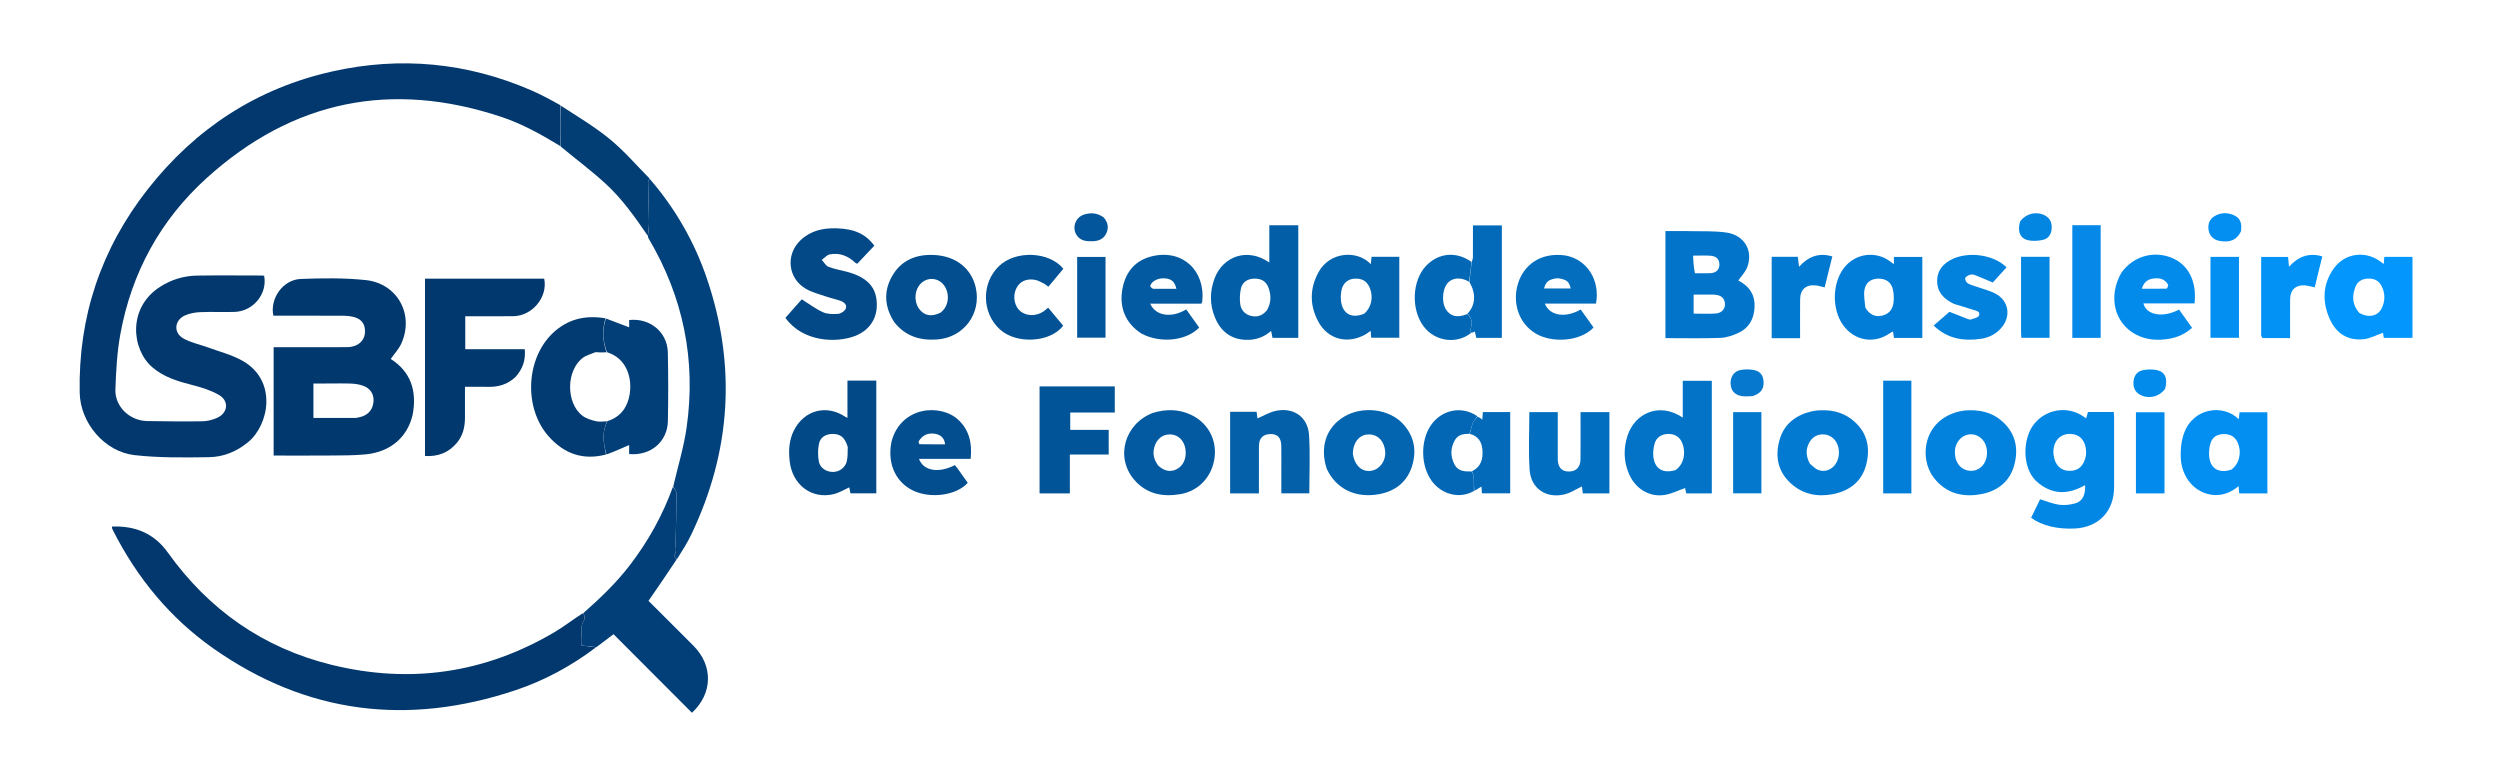 <svg width="2261" height="701" viewBox="0 0 2261 701" fill="none" xmlns="http://www.w3.org/2000/svg">
<path d="M506.934 132.203C489.907 121.874 472.552 112.091 453.596 105.774C354.124 72.621 264.796 90.649 187.032 160.922C145.037 198.871 118.917 246.652 108.791 302.496C105.838 318.781 104.97 335.54 104.363 352.126C103.793 367.697 117.232 380.523 133.046 380.79C149.705 381.072 166.373 381.274 183.029 381.009C187.532 380.937 192.322 379.736 196.43 377.853C206.293 373.332 207.359 362.578 197.954 357.144C190.639 352.918 182.164 350.325 173.897 348.211C160.89 344.885 148.267 341.166 137.81 332.204C118.88 315.98 115.146 278.172 145.025 259.232C155.111 252.839 166.222 249.444 178.06 249.251C197.721 248.93 217.391 249.162 237.057 249.175C237.687 249.175 238.318 249.325 238.885 249.397C242.054 265.7 229.078 281.582 212.043 282.103C201.72 282.419 191.366 281.86 181.052 282.308C176.341 282.512 171.329 283.409 167.092 285.371C157.718 289.71 156.756 300.862 165.684 306.009C172.295 309.821 180.216 311.332 187.501 314.012C198.051 317.893 209.228 320.688 218.951 326.084C251.143 343.952 243.481 384.197 224.336 399.927C214.03 408.396 202.052 413.3 189.078 413.48C166.638 413.792 144.003 414.133 121.768 411.632C94.574 408.574 72.626 382.573 72.076 355.187C70.699 286.578 91.366 225.014 133.651 171.128C176.745 116.213 232.294 79.86 300.669 64.572C362.252 50.801 422.354 56.546 480.392 81.649C489.3 85.502 497.868 90.144 506.798 95.165C506.981 108.008 506.958 120.106 506.934 132.203Z" fill="#02386E"/>
<path d="M539.05 585.4C516.768 602.295 492.405 615.503 465.945 624.327C368.963 656.672 277.595 645.802 193.315 586.713C153.87 559.059 124.026 522.729 102.234 479.789C101.86 479.051 101.516 478.293 101.24 477.515C101.144 477.245 101.296 476.887 101.377 476.228C122.238 475.382 139.415 482.387 151.779 499.691C188.857 551.585 238.156 586.11 300.033 601.302C370.917 618.704 438.403 608.939 501.489 571.725C510.452 566.438 518.682 559.91 527.639 554.243C528.188 556.602 529.266 559.284 528.36 560.643C523.394 568.09 527.335 575.94 525.845 583.783C530.826 584.393 534.938 584.897 539.05 585.4Z" fill="#02386E"/>
<path d="M373.203 375.06C368.507 395.482 353.047 408.758 330.665 410.935C319.923 411.979 309.052 411.861 298.237 411.959C281.425 412.112 264.61 412 247.478 412C247.478 379.336 247.478 346.946 247.478 313.996C249.312 313.996 251.088 313.996 252.864 313.996C273.195 313.996 293.527 314.046 313.858 313.974C323.277 313.941 329.719 308.492 330.092 300.537C330.425 293.44 327.26 288.69 320.36 286.797C317.202 285.931 313.812 285.59 310.525 285.571C291.027 285.462 271.528 285.518 252.03 285.518C250.397 285.518 248.765 285.518 247.225 285.518C243.92 269.953 255.961 252.893 272.002 252.284C291.598 251.54 311.419 251.234 330.865 253.325C359.699 256.425 374.865 284.828 362.833 310.928C360.595 315.782 356.714 319.879 353.376 324.632C371.532 336.238 377.242 353.518 373.203 375.06ZM322.026 377.959C323.806 377.56 325.637 377.312 327.358 376.736C333.868 374.556 337.544 369.478 337.834 362.467C338.092 356.217 334.844 351.169 328.276 348.831C324.906 347.631 321.184 347.054 317.593 346.918C310.117 346.636 302.622 346.835 295.135 346.836C291.226 346.837 287.316 346.836 283.464 346.836C283.464 357.676 283.464 367.745 283.464 378.001C296.213 378.001 308.665 378.001 322.026 377.959Z" fill="#01386E"/>
<path d="M587.603 161.77C610.68 188.505 628.026 218.642 639.35 252.002C666.114 330.842 661.171 407.971 625.365 483.086C621.658 490.862 617.012 498.191 612.164 505.848C610.861 504.653 609.293 502.606 609.671 502.139C612.352 498.838 610.906 495.207 610.989 491.725C611.346 476.618 611.794 461.511 611.854 446.402C611.862 444.27 609.912 442.131 608.868 439.995C612.985 422.228 618.416 404.649 620.978 386.661C629.653 325.768 617.98 268.645 586.585 215.648C586.331 215.22 586.118 214.768 585.963 213.605C586.361 208.885 586.993 204.883 586.946 200.89C586.801 188.626 586.367 176.365 586.159 164.101C586.145 163.332 587.099 162.547 587.603 161.77Z" fill="#02427C"/>
<path d="M466.074 341.077C458.968 347.705 450.736 350.055 441.543 349.867C434.743 349.727 427.938 349.839 420.516 349.839C420.516 359.29 420.504 368.38 420.52 377.47C420.535 386.024 418.749 393.984 413.044 400.696C405.601 409.455 396.071 413.092 384.357 412.41C384.357 358.932 384.357 305.586 384.357 252.035C420.374 252.035 456.292 252.035 492.181 252.035C495.59 268.662 481.477 285.774 464.17 285.972C451.343 286.119 438.513 286.001 425.684 286.001C424.059 286.001 422.433 286.001 420.78 286.001C420.78 296.119 420.78 305.719 420.78 315.787C438.79 315.787 456.543 315.787 474.59 315.787C475.557 325.718 472.689 333.837 466.074 341.077Z" fill="#01386E"/>
<path d="M608.617 440.25C609.913 442.132 611.863 444.271 611.854 446.403C611.794 461.512 611.347 476.619 610.99 491.726C610.907 495.209 612.352 498.839 609.672 502.14C609.293 502.607 610.861 504.654 611.884 506.03C603.769 518.376 595.298 530.661 586.507 543.41C595.956 552.84 606.071 562.934 616.183 573.03C619.835 576.675 623.484 580.323 627.127 583.977C645.196 602.098 644.587 627.256 625.796 644.63C602.212 620.999 578.631 597.37 554.882 573.573C549.312 577.823 544.468 581.518 539.337 585.308C534.938 584.899 530.826 584.396 525.844 583.786C527.335 575.942 523.394 568.092 528.359 560.645C529.265 559.286 528.187 556.604 527.967 554.129C543.237 540.682 557.686 526.793 569.957 510.74C586.359 489.283 599.289 465.954 608.617 440.25Z" fill="#023F78"/>
<path d="M1526 208.996C1538.12 209.35 1549.89 208.657 1561.33 210.307C1577.84 212.691 1585.93 227.052 1580.05 242.015C1578.43 246.125 1575 249.521 1572.17 253.568C1572.13 253.538 1572.71 254.046 1573.37 254.404C1582.56 259.386 1587.25 266.959 1586.84 277.538C1586.44 288.015 1582.11 296.363 1572.55 300.909C1567.41 303.353 1561.56 305.377 1555.96 305.585C1539.53 306.197 1523.06 305.803 1506.22 305.803C1506.22 273.544 1506.22 241.548 1506.22 208.996C1512.62 208.996 1519.06 208.996 1526 208.996ZM1549.08 266.409C1543.32 266.409 1537.56 266.409 1531.72 266.409C1531.72 272.614 1531.72 278.031 1531.72 283.63C1538.66 283.63 1545.31 284.004 1551.9 283.518C1557.73 283.089 1561.08 278.303 1559.85 273.071C1558.63 267.937 1554.62 266.621 1549.08 266.409ZM1532.89 247.129C1537.52 247.122 1542.17 247.281 1546.79 247.063C1552 246.817 1554.84 244.088 1555.02 239.633C1555.21 234.844 1552.51 231.658 1547.17 231.281C1542.12 230.924 1537.02 231.205 1531.18 231.205C1531.48 236.739 1531.75 241.777 1532.89 247.129Z" fill="#0274C9"/>
<path d="M1841.19 434.803C1828.68 422.143 1829.61 397.815 1838.37 385.216C1848.77 370.246 1869.22 366.326 1884.26 376.663C1884.93 377.124 1885.59 377.602 1886.7 378.39C1887.32 376.261 1887.83 374.482 1888.36 372.615C1896.08 372.615 1903.7 372.615 1911.73 372.615C1911.83 374.361 1911.99 375.953 1911.99 377.546C1912.01 398.537 1912.02 419.527 1912 440.518C1911.97 462.401 1898.09 476.941 1876.27 477.999C1860.63 478.756 1846.52 475.332 1836.93 468.27C1839.7 462.58 1842.51 456.815 1845.07 451.552C1851.12 453.355 1856.7 455.724 1862.49 456.516C1867.11 457.148 1872.17 456.502 1876.72 455.269C1883.37 453.464 1886.2 447.625 1885.78 438.72C1870.13 447.752 1855.24 447.715 1841.19 434.803ZM1886.56 411.94C1887.46 401.948 1883.47 394.708 1876.07 392.939C1864.21 390.103 1855.35 399.162 1857.36 412.061C1858.74 420.873 1863.74 425.721 1871.59 425.843C1879.62 425.968 1884.57 421.598 1886.56 411.94Z" fill="#0387E5"/>
<path d="M773.859 237.892C767.078 231.451 759.364 228.297 750.415 230.074C747.795 230.595 745.612 233.31 743.229 235.019C745.222 237.182 746.826 240.344 749.287 241.302C754.661 243.394 760.485 244.311 766.095 245.82C768.652 246.508 771.198 247.314 773.646 248.315C787.128 253.829 793.102 262.448 793 276.062C792.903 288.859 785.85 298.98 773.236 303.86C756.517 310.327 726.089 309.506 710.316 287.439C715.516 281.564 720.762 275.637 725.117 270.716C731.834 274.904 737.743 279.426 744.351 282.396C748.358 284.197 753.491 284.189 758.027 283.835C760.459 283.645 763.75 281.51 764.787 279.355C766.447 275.903 763.548 273.342 760.409 272.195C755.907 270.549 751.162 269.574 746.622 268.016C740.679 265.977 734.418 264.381 729.027 261.309C712.496 251.889 710.23 230.304 724.062 217.205C733.102 208.644 744.254 206.144 756.296 206.469C772.749 206.912 782.986 211.677 790.727 222.205C785.603 227.657 780.534 233.065 775.414 238.423C775.253 238.592 774.55 238.242 773.859 237.892Z" fill="#034987"/>
<path d="M792.532 371.001C792.531 396.286 792.531 421.072 792.531 446.193C784.538 446.193 776.969 446.193 769.15 446.193C768.785 444.314 768.41 442.379 768.095 440.754C763.441 442.841 759.031 445.639 754.223 446.832C734.077 451.834 716.458 438.538 714.122 416.733C713.121 407.381 713.612 398.12 717.949 389.418C727.19 370.876 747.378 365.484 764.608 377.02C764.982 377.27 765.419 377.427 766.438 377.928C766.438 366.456 766.438 355.408 766.438 344.188C775.266 344.188 783.554 344.188 792.532 344.188C792.532 352.98 792.532 361.741 792.532 371.001ZM766.705 404.239C764.087 395.802 760.45 392.577 753.433 392.47C747.032 392.373 741.917 395.245 740.671 401.347C739.614 406.523 739.609 412.221 740.574 417.422C741.66 423.277 747.345 426.792 753.176 426.825C758.863 426.858 764.298 423.217 765.793 417.366C766.797 413.44 766.537 409.192 766.705 404.239Z" fill="#024987"/>
<path d="M1174.17 288.998C1174.17 294.781 1174.17 300.065 1174.17 305.591C1166.21 305.591 1158.76 305.591 1150.85 305.591C1150.48 303.716 1150.08 301.696 1149.59 299.226C1142.86 305.225 1135.07 307.713 1126.49 307.344C1112.87 306.759 1103.85 299.401 1098.81 287.135C1093.99 275.412 1094.01 263.362 1098.53 251.582C1106.1 231.873 1128 223.577 1147.96 237.361C1147.96 225.957 1147.96 214.992 1147.96 203.746C1156.9 203.746 1165.16 203.746 1174.17 203.746C1174.17 232.037 1174.17 260.268 1174.17 288.998ZM1145.56 280.924C1149.63 274.379 1149.84 267.438 1147.3 260.395C1145.14 254.397 1140.81 251.811 1134.11 251.999C1128.3 252.161 1123.64 255.134 1122.32 260.858C1121.3 265.268 1121.1 270.069 1121.6 274.578C1122.21 280.041 1125.56 284.149 1131.08 285.613C1136.42 287.03 1141.29 285.863 1145.56 280.924Z" fill="#025EA7"/>
<path d="M547.999 288.055C554.986 290.706 561.972 293.358 569.002 296.026C569.002 294.482 569.002 291.928 569.002 289.429C587.866 287.369 603.596 300.381 603.994 318.783C604.439 339.407 604.417 360.052 604.045 380.677C603.705 399.513 588.444 412.447 568.989 410.632C568.989 407.84 568.989 404.971 568.989 402.477C562.089 405.543 555.502 408.471 548.464 411.019C547.341 406.95 546.522 403.281 546.033 399.568C545.184 393.126 546.484 386.972 549.311 380.861C555.881 378.779 560.951 375.257 564.589 369.755C573.718 355.949 573.189 326.091 548.994 318.565C544.968 308.261 544.516 298.223 547.999 288.055Z" fill="#023F78"/>
<path d="M1548.16 400.001C1548.16 415.643 1548.16 430.786 1548.16 446.24C1540.38 446.24 1532.94 446.24 1525.08 446.24C1524.66 444.385 1524.2 442.348 1523.98 441.375C1517.84 443.52 1511.83 446.601 1505.5 447.622C1491.48 449.88 1478.73 441.856 1473.03 428.079C1468.46 417.039 1468.24 405.702 1471.81 394.374C1478.25 373.96 1500.43 363.189 1521.9 377.707C1521.9 366.556 1521.9 355.691 1521.9 344.414C1530.71 344.414 1539.09 344.414 1548.16 344.414C1548.16 362.679 1548.16 381.09 1548.16 400.001ZM1515.4 425.123C1522.51 420.215 1525.06 410.276 1521.57 401.063C1519.41 395.365 1515.11 392.439 1508.91 392.459C1502.86 392.478 1497.99 395.509 1496.42 401.219C1495.39 404.976 1494.87 409.132 1495.29 412.982C1496.49 423.988 1504.03 428.626 1515.4 425.123Z" fill="#0273C7"/>
<path d="M547.61 287.891C544.515 298.22 544.967 308.259 548.536 318.598C545.042 318.882 541.998 318.749 538.848 318.504C538.412 318.276 538.172 318.391 537.658 318.866C533.973 320.429 530.248 321.306 527.4 323.385C511.929 334.674 511.581 364.559 526.916 376.096C530.314 378.652 534.896 379.947 539.138 380.967C542.251 381.715 545.7 381.064 549 381.037C546.484 386.969 545.183 393.123 546.033 399.565C546.522 403.278 547.341 406.948 548.071 411.058C527.319 416.565 510.103 410.357 496.141 394.585C473.673 369.205 475.391 324.764 499.801 301.405C513.137 288.644 529.229 284.712 547.61 287.891Z" fill="#023B72"/>
<path d="M2003.15 447.763C1985.3 446.899 1973.19 431.895 1972.29 414.463C1971.9 406.999 1972.69 398.94 1975.19 391.957C1983.68 368.258 2011.09 365.421 2024.71 379.16C2024.97 376.971 2025.19 375.144 2025.46 372.872C2033.77 372.872 2042.11 372.872 2050.62 372.872C2050.62 397.389 2050.62 421.652 2050.62 446.245C2042.14 446.245 2033.87 446.245 2025.13 446.245C2024.98 444.381 2024.83 442.466 2024.6 439.644C2018.3 444.895 2011.46 447.876 2003.15 447.763ZM2017.88 424.806C2025.03 419.906 2027.62 409.615 2023.95 400.751C2021.63 395.157 2017.34 392.451 2011 392.58C2004.99 392.702 2000.74 395.402 1999.05 401.232C1998.02 404.8 1997.67 408.763 1997.96 412.477C1998.8 423.567 2006.44 428.426 2017.88 424.806Z" fill="#038FF1"/>
<path d="M1738.56 243.032C1738.56 264.143 1738.56 284.758 1738.56 305.605C1729.68 305.605 1721.42 305.605 1712.89 305.605C1712.63 303.744 1712.38 301.981 1712.08 299.797C1711.11 300.284 1710.26 300.579 1709.56 301.084C1695.14 311.499 1676.79 308.33 1666.61 293.643C1656.76 279.433 1657.08 256.654 1667.32 242.792C1677.86 228.512 1697.86 226.275 1711.31 237.862C1711.64 238.151 1712.07 238.335 1712.84 238.808C1712.84 236.521 1712.84 234.605 1712.84 232.341C1721.38 232.341 1729.61 232.341 1738.56 232.341C1738.56 235.675 1738.56 239.106 1738.56 243.032ZM1687 278.189C1690.49 284.04 1695.15 286.574 1700.82 285.717C1707.04 284.776 1711.27 281.169 1712.37 274.429C1713.04 270.307 1712.85 265.792 1711.92 261.717C1710.36 254.972 1705.31 251.789 1698.25 251.998C1692.02 252.183 1687.16 255.72 1686.18 262.369C1685.46 267.267 1686.48 272.42 1687 278.189Z" fill="#027DD7"/>
<path d="M2181.85 243.028C2181.85 264.114 2181.85 284.703 2181.85 305.57C2172.93 305.57 2164.53 305.57 2155.89 305.57C2155.6 303.715 2155.32 301.962 2155.17 300.992C2149.35 302.997 2143.65 306.135 2137.69 306.775C2123.29 308.319 2112.78 301.468 2107.02 288.484C2100.09 272.902 2100.5 257.24 2110.52 242.976C2120.82 228.314 2140.6 226.238 2154.36 237.72C2154.71 238.01 2155.14 238.203 2155.93 238.689C2156.07 236.443 2156.19 234.539 2156.33 232.317C2164.63 232.317 2172.88 232.317 2181.85 232.317C2181.85 235.679 2181.85 239.105 2181.85 243.028ZM2133.66 282.949C2141.67 287.647 2150.3 286.159 2153.89 279.07C2157.29 272.33 2157.28 265.253 2153.83 258.501C2151.2 253.355 2146.52 251.597 2140.9 251.996C2135.77 252.36 2131.95 254.863 2130.18 259.581C2127.15 267.614 2127.2 275.468 2133.66 282.949Z" fill="#0396FC"/>
<path d="M1235.18 302.291C1218.95 311.568 1201.18 307.159 1192.42 291.15C1184.36 276.427 1184.37 261.007 1192.41 246.244C1202.87 227.049 1228.1 226.216 1239.76 238.958C1240 236.522 1240.2 234.537 1240.43 232.279C1248.7 232.279 1256.96 232.279 1265.53 232.279C1265.53 256.571 1265.53 280.814 1265.53 305.452C1257.19 305.452 1248.8 305.452 1240.11 305.452C1239.96 303.581 1239.81 301.658 1239.62 299.243C1238.08 300.291 1236.78 301.181 1235.18 302.291ZM1233.89 283.657C1240.07 278.17 1242.11 269.572 1239.2 261.334C1236.81 254.579 1232.34 251.634 1225.06 252.005C1218.98 252.315 1214.35 256.317 1213.16 262.863C1212.6 265.926 1212.44 269.188 1212.81 272.272C1214.23 283.868 1222.4 288.47 1233.89 283.657Z" fill="#0364AF"/>
<path d="M987 349.465C994.295 349.466 1001.09 349.466 1008.21 349.466C1008.21 357.499 1008.21 365.067 1008.21 373.095C994.822 373.095 981.565 373.095 967.929 373.095C967.929 378.446 967.929 383.354 967.929 388.774C979.291 388.774 990.851 388.774 1002.7 388.774C1002.7 396.345 1002.7 403.42 1002.7 411.093C991.199 411.093 979.647 411.093 967.581 411.093C967.581 423.087 967.581 434.503 967.581 446.226C958.157 446.226 949.262 446.226 940.18 446.226C940.18 414.066 940.18 382.111 940.18 349.465C955.65 349.465 971.075 349.465 987 349.465Z" fill="#025499"/>
<path d="M1129.84 372.442C1132.29 372.441 1134.27 372.441 1136.47 372.441C1136.78 374.86 1137.04 376.896 1137.24 378.397C1142.59 376.104 1147.64 373.068 1153.11 371.757C1169.4 367.849 1182.85 376.811 1183.9 393.416C1185.01 410.813 1184.15 428.334 1184.15 446.18C1176.2 446.18 1167.8 446.18 1158.83 446.18C1158.83 440.172 1158.83 434.226 1158.83 428.281C1158.83 419.951 1158.92 411.62 1158.8 403.292C1158.69 395.984 1155.48 392.509 1149.25 392.554C1142.28 392.606 1138.63 396.246 1138.58 403.487C1138.5 415.815 1138.56 428.143 1138.56 440.472C1138.56 442.273 1138.56 444.074 1138.56 446.208C1129.7 446.208 1121.3 446.208 1112.52 446.208C1112.52 421.814 1112.52 397.445 1112.52 372.443C1118.13 372.443 1123.75 372.443 1129.84 372.442Z" fill="#0460A8"/>
<path d="M1042.6 373.438C1054.35 369.9 1065.62 369.926 1076.58 374.865C1092.02 381.818 1100.6 397.165 1098.48 413.749C1096.26 431.094 1084.2 444.095 1067.4 446.934C1051.3 449.653 1036.65 446.668 1025.68 433.779C1008.48 413.547 1016.99 383.334 1042.6 373.438ZM1047.43 421.018C1052.92 426.118 1058.51 427.23 1064.18 424.354C1070.17 421.318 1073.23 414.489 1072.17 406.525C1071.13 398.631 1065.84 393.266 1058.74 392.888C1051.49 392.502 1045.79 397.178 1043.85 404.897C1042.41 410.617 1043.62 415.724 1047.43 421.018Z" fill="#035AA1"/>
<path d="M1455.55 426.001C1455.55 432.959 1455.55 439.416 1455.55 446.211C1447.36 446.211 1439.63 446.211 1431.51 446.211C1431.22 443.942 1430.94 441.713 1430.71 439.919C1425.64 442.317 1420.74 445.616 1415.35 447.001C1398.67 451.288 1384.51 441.96 1383.38 424.872C1382.23 407.658 1383.13 390.308 1383.13 372.754C1391.6 372.754 1400 372.754 1408.84 372.754C1408.84 385.18 1408.84 397.294 1408.84 409.408C1408.84 411.405 1408.81 413.404 1408.85 415.401C1408.99 422.64 1412.43 426.443 1418.81 426.436C1425.47 426.428 1429.33 422.574 1429.41 415.324C1429.54 403.007 1429.45 390.687 1429.45 378.368C1429.45 376.587 1429.45 374.805 1429.45 372.738C1438.26 372.738 1446.51 372.738 1455.55 372.738C1455.55 390.366 1455.55 407.934 1455.55 426.001Z" fill="#026EBF"/>
<path d="M1199.9 423.959C1193.41 404.194 1199.46 386.395 1215.71 376.755C1232.43 366.831 1256.61 369.805 1269.09 383.57C1279.3 394.826 1281.47 408.143 1276.84 422.195C1272.22 436.189 1261.66 444.251 1247.39 446.901C1226.04 450.866 1208.31 442.189 1199.9 423.959ZM1223.49 410.292C1225.17 421.352 1232.14 427.5 1240.86 425.622C1248.28 424.026 1253.48 416.448 1252.77 408.287C1251.99 399.233 1246.52 393.218 1238.78 392.887C1230.88 392.549 1225.06 398.01 1223.73 407.02C1223.61 407.84 1223.56 408.669 1223.49 410.292Z" fill="#0364AF"/>
<path d="M808.685 291.252C799.852 277.424 798.966 263.291 806.963 249.458C815.418 234.83 829.388 229.646 845.584 230.647C864.989 231.847 878.656 243.108 882.465 260.043C887.784 283.686 871.581 305.351 847.394 307.033C832.027 308.102 818.758 304.097 808.685 291.252ZM850.88 282.605C851.82 281.668 852.88 280.823 853.683 279.781C860.603 270.803 856.976 256.327 847.007 252.992C840.961 250.969 834.539 253.248 830.895 258.71C826.547 265.228 827.104 274.814 832.163 280.53C836.763 285.728 843.14 286.608 850.88 282.605Z" fill="#034E8F"/>
<path d="M1642.54 371.295C1654.47 370.214 1665.32 372.04 1674.65 379.228C1688.23 389.69 1691.87 403.892 1687.9 419.842C1684.05 435.283 1672.98 443.925 1657.72 446.893C1643.6 449.638 1630.46 447.09 1619.55 437.097C1607.69 426.24 1605.25 412.424 1609.46 397.721C1613.57 383.351 1624.25 375.274 1638.65 371.988C1639.79 371.729 1640.95 371.569 1642.54 371.295ZM1636.9 419.415C1639.34 421.311 1641.51 423.867 1644.26 424.973C1650.92 427.645 1658.03 424.311 1661.25 417.66C1665.12 409.68 1662.92 399.597 1656.38 395.232C1649.74 390.805 1641 392.608 1636.82 399.415C1632.91 405.762 1633.01 412.282 1636.9 419.415Z" fill="#037AD2"/>
<path d="M1776.53 371.267C1789.77 370.17 1801.56 372.571 1811.31 381.514C1823 392.227 1825.63 405.777 1821.76 420.387C1817.87 435.099 1807.23 443.784 1792.62 446.721C1775.43 450.175 1759.96 446.443 1748.81 431.91C1735.16 414.114 1739.4 379.707 1772.16 372.063C1773.45 371.761 1774.78 371.571 1776.53 371.267ZM1768.86 415.252C1770.51 420.068 1773.4 423.67 1778.45 425.215C1784.58 427.091 1790.98 424.68 1794.43 419.168C1798.44 412.748 1797.84 403.071 1793.08 397.707C1786.62 390.423 1775.76 391.355 1770.62 399.635C1767.74 404.28 1767.34 409.265 1768.86 415.252Z" fill="#0282DD"/>
<path d="M1032.39 301.719C1018.18 292.683 1011.88 278.3 1015.17 260.972C1018.05 245.787 1026.86 235.228 1042.26 231.664C1069.55 225.35 1090.28 244.691 1087.31 272.864C1087.26 273.326 1086.9 273.756 1086.48 274.634C1071.25 274.634 1055.85 274.634 1040.27 274.634C1045.07 285.705 1059.3 287.964 1072.83 279.842C1076.72 285.294 1080.65 290.79 1084.54 296.251C1072.94 308.284 1049.54 310.763 1032.39 301.719ZM1042.75 261.164C1049.76 261.164 1056.78 261.164 1063.95 261.164C1062.32 254.609 1059.48 252.205 1053.47 251.748C1047.48 251.293 1041.78 254.056 1040.26 258.445C1040.03 259.09 1041.26 260.242 1042.75 261.164Z" fill="#035AA0"/>
<path d="M1415.76 231.047C1435.54 234.677 1447.28 253.502 1443.43 274.569C1428.14 274.569 1412.75 274.569 1397.18 274.569C1401.27 285.572 1415.8 287.933 1429.55 279.907C1431.5 282.609 1433.51 285.369 1435.49 288.145C1437.41 290.841 1439.32 293.554 1441.21 296.225C1429.06 308.979 1403.89 310.416 1389.07 301.755C1373.76 292.807 1367.15 273.862 1373.17 255.551C1378.09 240.587 1392.29 227.786 1415.76 231.047ZM1408.59 251.598C1400.76 252.574 1398.11 254.587 1396.43 260.881C1404.45 260.881 1412.45 260.881 1420.52 260.881C1419.1 254.506 1416.89 252.699 1408.59 251.598Z" fill="#036DBE"/>
<path d="M1918.57 246.645C1929.09 231.969 1947.12 226.562 1963.55 232.935C1978.98 238.922 1986.9 254.138 1984.78 274.365C1969.43 274.365 1954.02 274.365 1938.48 274.365C1941.18 285.161 1956.22 287.651 1970.76 279.978C1974.57 285.337 1978.41 290.737 1982.52 296.517C1976.51 301.79 1969.73 304.99 1962.11 306.329C1951.35 308.218 1940.8 307.561 1931.05 302.183C1911.94 291.639 1906.51 267.719 1918.57 246.645ZM1960.97 257.737C1957.83 251.982 1952.66 251.027 1946.86 251.984C1941.85 252.809 1938.62 255.757 1937.1 261.153C1944.76 261.153 1952.07 261.22 1959.36 261.037C1960 261.021 1960.6 259.361 1960.97 257.737Z" fill="#038BEC"/>
<path d="M806.266 399.452C814.686 367.227 851.111 364.634 867.091 380.062C876.92 389.553 879.239 401.397 877.869 415.003C870.15 415.003 862.376 415.003 854.602 415.003C846.828 415.003 839.054 415.003 831.133 415.003C835.219 425.97 848.832 428.216 863.577 420.645C864.286 421.512 865.067 422.367 865.736 423.303C868.919 427.758 872.071 432.234 875.197 436.651C865.328 447.894 842.205 451.221 826.233 443.885C811.976 437.337 801.856 421.513 806.266 399.452ZM830.693 399.44C830.983 400.24 831.262 401.732 831.566 401.738C839.232 401.866 846.9 401.839 854.767 401.839C854.06 395.825 850.554 393.217 845.908 392.381C839.744 391.272 834.441 393.029 830.693 399.44Z" fill="#034E8F"/>
<path d="M587.446 161.454C587.1 162.546 586.147 163.331 586.16 164.099C586.369 176.364 586.802 188.625 586.947 200.889C586.994 204.882 586.362 208.883 585.883 213.284C574.458 196.632 562.718 179.824 547.579 166.014C534.728 154.291 520.743 143.81 507.098 132.491C506.959 120.104 506.982 108.006 507.009 95.438C521.917 105.161 537.591 114.418 551.503 125.824C564.409 136.403 575.434 149.276 587.446 161.454Z" fill="#023D74"/>
<path d="M1767.24 274.871C1758.04 270.489 1751.87 264.41 1751.96 253.74C1752.03 246.422 1755.42 241.033 1761.16 236.946C1775.53 226.712 1801.82 229.005 1814.73 241.768C1810.41 246.545 1806.07 251.333 1802.28 255.518C1796.45 253.06 1791.2 250.708 1785.82 248.678C1784.39 248.136 1782.42 248.149 1780.99 248.69C1779.48 249.264 1777.29 250.744 1777.26 251.876C1777.22 253.425 1778.58 255.715 1779.98 256.45C1783.04 258.049 1786.52 258.835 1789.8 260.006C1794.65 261.732 1799.72 263.041 1804.28 265.345C1816.62 271.582 1819.18 285.822 1810.12 296.385C1805.25 302.065 1798.91 305.35 1791.63 306.412C1775.81 308.722 1761.16 306.412 1748.77 294.427C1753.92 289.964 1758.8 285.734 1763.1 282.01C1769 284.336 1774.32 286.464 1779.67 288.508C1780.58 288.855 1781.77 289.219 1782.59 288.917C1785.15 287.967 1789.11 287.262 1789.78 285.448C1791.27 281.421 1786.92 281 1784.27 280.109C1778.76 278.252 1773.16 276.689 1767.24 274.871Z" fill="#0382DD"/>
<path d="M944.369 256.557C941.49 255.232 939.002 253.656 936.31 253.135C928.131 251.552 921.838 254.687 918.894 261.332C915.792 268.331 917.478 277.004 922.805 281.458C928.284 286.037 937.276 286.136 943.764 281.634C945.102 280.705 946.313 279.593 947.958 278.261C952.564 283.787 957.092 289.219 961.558 294.578C949.842 309.89 919.258 311.524 904.356 297.967C887.74 282.851 887.393 256.021 903.613 240.533C918.605 226.216 948.832 227.341 961.703 243.07C957.323 248.326 952.879 253.658 948.168 259.31C946.934 258.422 945.8 257.605 944.369 256.557Z" fill="#035295"/>
<path d="M1330.97 237.167C1331.36 235.697 1332.08 234.231 1332.1 232.757C1332.2 223.267 1332.15 213.776 1332.15 203.863C1340.93 203.863 1349.46 203.863 1358.27 203.863C1358.27 237.771 1358.27 271.514 1358.27 305.553C1350.45 305.553 1342.88 305.553 1335.16 305.553C1334.75 303.753 1334.34 301.979 1333.84 299.806C1332.96 300.262 1332.17 300.669 1330.7 301.024C1330.08 299.496 1329.81 297.91 1330.26 296.563C1331.88 291.725 1330.81 287.192 1327.18 283.707C1334.55 275.948 1335.1 265.74 1328.9 254.916C1329.62 248.717 1330.29 242.942 1330.97 237.167Z" fill="#036AB9"/>
<path d="M1899.85 216.014C1899.85 246.107 1899.85 275.701 1899.85 305.573C1891.08 305.573 1882.83 305.573 1874.2 305.573C1874.2 271.659 1874.2 237.809 1874.2 203.688C1882.57 203.688 1890.83 203.688 1899.85 203.688C1899.85 207.686 1899.85 211.601 1899.85 216.014Z" fill="#0588E7"/>
<path d="M1703.15 413.001C1703.15 389.871 1703.15 367.241 1703.15 344.305C1711.79 344.305 1720.04 344.305 1728.65 344.305C1728.65 378.103 1728.65 412.006 1728.65 446.232C1720.34 446.232 1711.96 446.232 1703.15 446.232C1703.15 435.102 1703.15 424.301 1703.15 413.001Z" fill="#037ED8"/>
<path d="M2045.01 303.683C2045 279.728 2045 256.245 2045 232.379C2053.04 232.379 2060.94 232.379 2069.33 232.379C2069.56 234.932 2069.81 237.678 2070.14 241.286C2078.43 232.087 2087.99 228.27 2100.28 231.875C2097.97 241.322 2095.7 250.585 2093.43 259.868C2090.08 259.185 2087.21 258.254 2084.3 258.07C2076.28 257.563 2071.31 262.19 2071.2 270.257C2071.06 280.084 2071.16 289.914 2071.16 299.743C2071.16 301.555 2071.16 303.367 2071.16 305.787C2062.72 305.787 2054.62 305.816 2046.52 305.717C2046.01 305.711 2045.52 304.698 2045.01 303.683Z" fill="#0291F5"/>
<path d="M1614.01 305.848C1609.89 305.848 1606.26 305.848 1602.31 305.848C1602.31 281.142 1602.31 256.802 1602.31 232.229C1610.19 232.229 1617.95 232.229 1625.93 232.229C1626.29 235.019 1626.64 237.762 1627.08 241.251C1635.37 232.051 1644.92 228.248 1657.16 231.912C1654.8 241.392 1652.5 250.647 1650.2 259.936C1647.17 259.233 1644.66 258.363 1642.09 258.103C1633.29 257.215 1628.11 261.855 1628.03 270.732C1627.92 282.199 1628 293.668 1628 305.848C1623.35 305.848 1618.93 305.848 1614.01 305.848Z" fill="#0279D0"/>
<path d="M1327.01 284.002C1330.81 287.19 1331.88 291.723 1330.26 296.561C1329.81 297.908 1330.08 299.493 1330.37 301.18C1317.25 311.552 1297.88 308.822 1287.62 295.32C1275.93 279.913 1277.01 253.584 1289.89 240.264C1301.2 228.564 1317.17 227.126 1330.77 236.883C1330.29 242.939 1329.62 248.714 1328.56 254.77C1322.09 251.016 1315.4 250.848 1310.67 254.613C1304.67 259.388 1303.16 272.454 1307.75 279.893C1311.68 286.256 1318.32 287.672 1327.01 284.002Z" fill="#0267B5"/>
<path d="M1333.01 444.034C1320.34 451.457 1303.86 447.485 1294.73 434.808C1284.9 421.151 1284.53 398.867 1293.91 384.878C1303.56 370.471 1322.16 366.623 1336.15 376.483C1334.63 378.684 1332.89 380.332 1332.1 382.35C1330.82 385.579 1330.17 389.053 1328.9 392.444C1323.26 392.172 1318.46 393.284 1315.7 398.205C1311.69 405.347 1311.7 412.847 1315.43 420.044C1318.72 426.412 1324.84 426.518 1331.04 426.379C1331.68 428.049 1332.7 429.326 1332.78 430.658C1333.04 435.106 1332.96 439.574 1333.01 444.034Z" fill="#0367B5"/>
<path d="M1329.26 392.423C1330.17 389.053 1330.82 385.578 1332.1 382.35C1332.89 380.331 1334.63 378.683 1336.37 376.778C1337.95 377.542 1339.12 378.396 1340.62 379.496C1340.79 377.073 1340.93 375.005 1341.08 372.695C1349.35 372.695 1357.42 372.695 1365.83 372.695C1365.83 397.164 1365.83 421.491 1365.83 446.187C1357.48 446.187 1349.1 446.187 1340.27 446.187C1340.13 444.408 1339.99 442.501 1339.8 440.019C1337.65 441.408 1335.68 442.679 1333.36 443.991C1332.96 439.573 1333.04 435.105 1332.78 430.658C1332.71 429.325 1331.68 428.049 1331.32 426.174C1339.56 422.034 1341.21 415.089 1340.74 407.393C1340.29 400.023 1337.11 394.325 1329.26 392.423Z" fill="#036AB9"/>
<path d="M1957.57 433.97C1957.57 438.258 1957.57 442.051 1957.57 446.208C1948.76 446.208 1940.4 446.208 1931.73 446.208C1931.73 421.774 1931.73 397.551 1931.73 372.875C1940.06 372.875 1948.42 372.875 1957.57 372.875C1957.57 393.037 1957.57 413.257 1957.57 433.97Z" fill="#028BEC"/>
<path d="M1593.01 440.835C1593.01 442.8 1593.01 444.288 1593.01 446.172C1584.43 446.172 1576.09 446.172 1567.44 446.172C1567.44 421.723 1567.44 397.381 1567.44 372.734C1575.82 372.734 1584.06 372.734 1593.01 372.734C1593.01 395.302 1593.01 417.83 1593.01 440.835Z" fill="#0478CD"/>
<path d="M1999.15 258C1999.15 249.206 1999.15 240.913 1999.15 232.309C2007.91 232.309 2016.29 232.309 2024.92 232.309C2024.92 256.702 2024.92 280.941 2024.92 305.517C2016.44 305.517 2008.07 305.517 1999.15 305.517C1999.15 289.707 1999.15 274.103 1999.15 258Z" fill="#038FF1"/>
<path d="M1827.83 299.888C1827.83 277.119 1827.83 254.835 1827.83 232.273C1836.6 232.273 1844.98 232.273 1853.61 232.273C1853.61 256.746 1853.61 280.979 1853.61 305.532C1845.16 305.532 1836.92 305.532 1828.07 305.532C1827.99 303.864 1827.91 302.118 1827.83 299.888Z" fill="#0385E2"/>
<path d="M999.843 274.001C999.843 284.66 999.843 294.818 999.843 305.413C991.284 305.413 982.911 305.413 974.18 305.413C974.18 281.259 974.18 257.011 974.18 232.379C982.349 232.379 990.746 232.379 999.843 232.379C999.843 245.983 999.843 259.742 999.843 274.001Z" fill="#03569B"/>
<path d="M1585 358.281C1581.31 358.349 1577.93 358.796 1574.75 358.162C1568.52 356.914 1565.45 353.036 1565.15 347.114C1564.85 341.182 1567.93 335.958 1573.78 334.71C1577.99 333.812 1582.73 333.863 1586.93 334.806C1592.61 336.079 1595.12 340.489 1595.01 346.457C1594.9 352.384 1591.98 355.936 1585 358.281Z" fill="#0678CD"/>
<path d="M2026.74 209.214C2023.11 216.856 2017.31 219.448 2007.88 217.987C2002.03 217.08 1998.14 213.379 1997.38 207.628C1996.71 202.614 1998.29 198.264 2002.67 195.583C2008.66 191.92 2015.11 191.989 2021.24 195.086C2026.85 197.912 2027.55 203.188 2026.74 209.214Z" fill="#038FF1"/>
<path d="M998.262 196.714C1002.21 201.369 1002.94 206.258 1000.39 211.352C997.876 216.347 993.341 218.067 987.987 218.181C982.502 218.298 977.2 217.871 973.793 212.773C969.239 205.958 972.533 196.548 980.401 194.053C986.569 192.096 992.551 192.508 998.262 196.714Z" fill="#03569B"/>
<path d="M1958.14 351.661C1952.58 359.093 1943.01 361.148 1935.31 356.916C1930.83 354.451 1929.27 350.373 1929.51 345.618C1929.77 340.319 1932.41 336.006 1937.62 334.899C1941.99 333.973 1946.91 333.799 1951.21 334.839C1958.38 336.573 1960.6 342.647 1958.14 351.661Z" fill="#038BEC"/>
<path d="M1826.95 200.38C1832.37 192.691 1843.04 190.659 1850.52 195.499C1854.65 198.17 1855.77 202.165 1855.53 206.716C1855.26 211.698 1852.7 215.672 1848.04 216.823C1843.69 217.898 1838.75 218.232 1834.4 217.313C1826.92 215.733 1824.34 209.26 1826.95 200.38Z" fill="#0385E2"/>
<path d="M538.849 318.503C538.954 318.617 538.504 318.795 538.263 318.765C538.172 318.391 538.412 318.276 538.849 318.503Z" fill="#023F78"/>
</svg>
